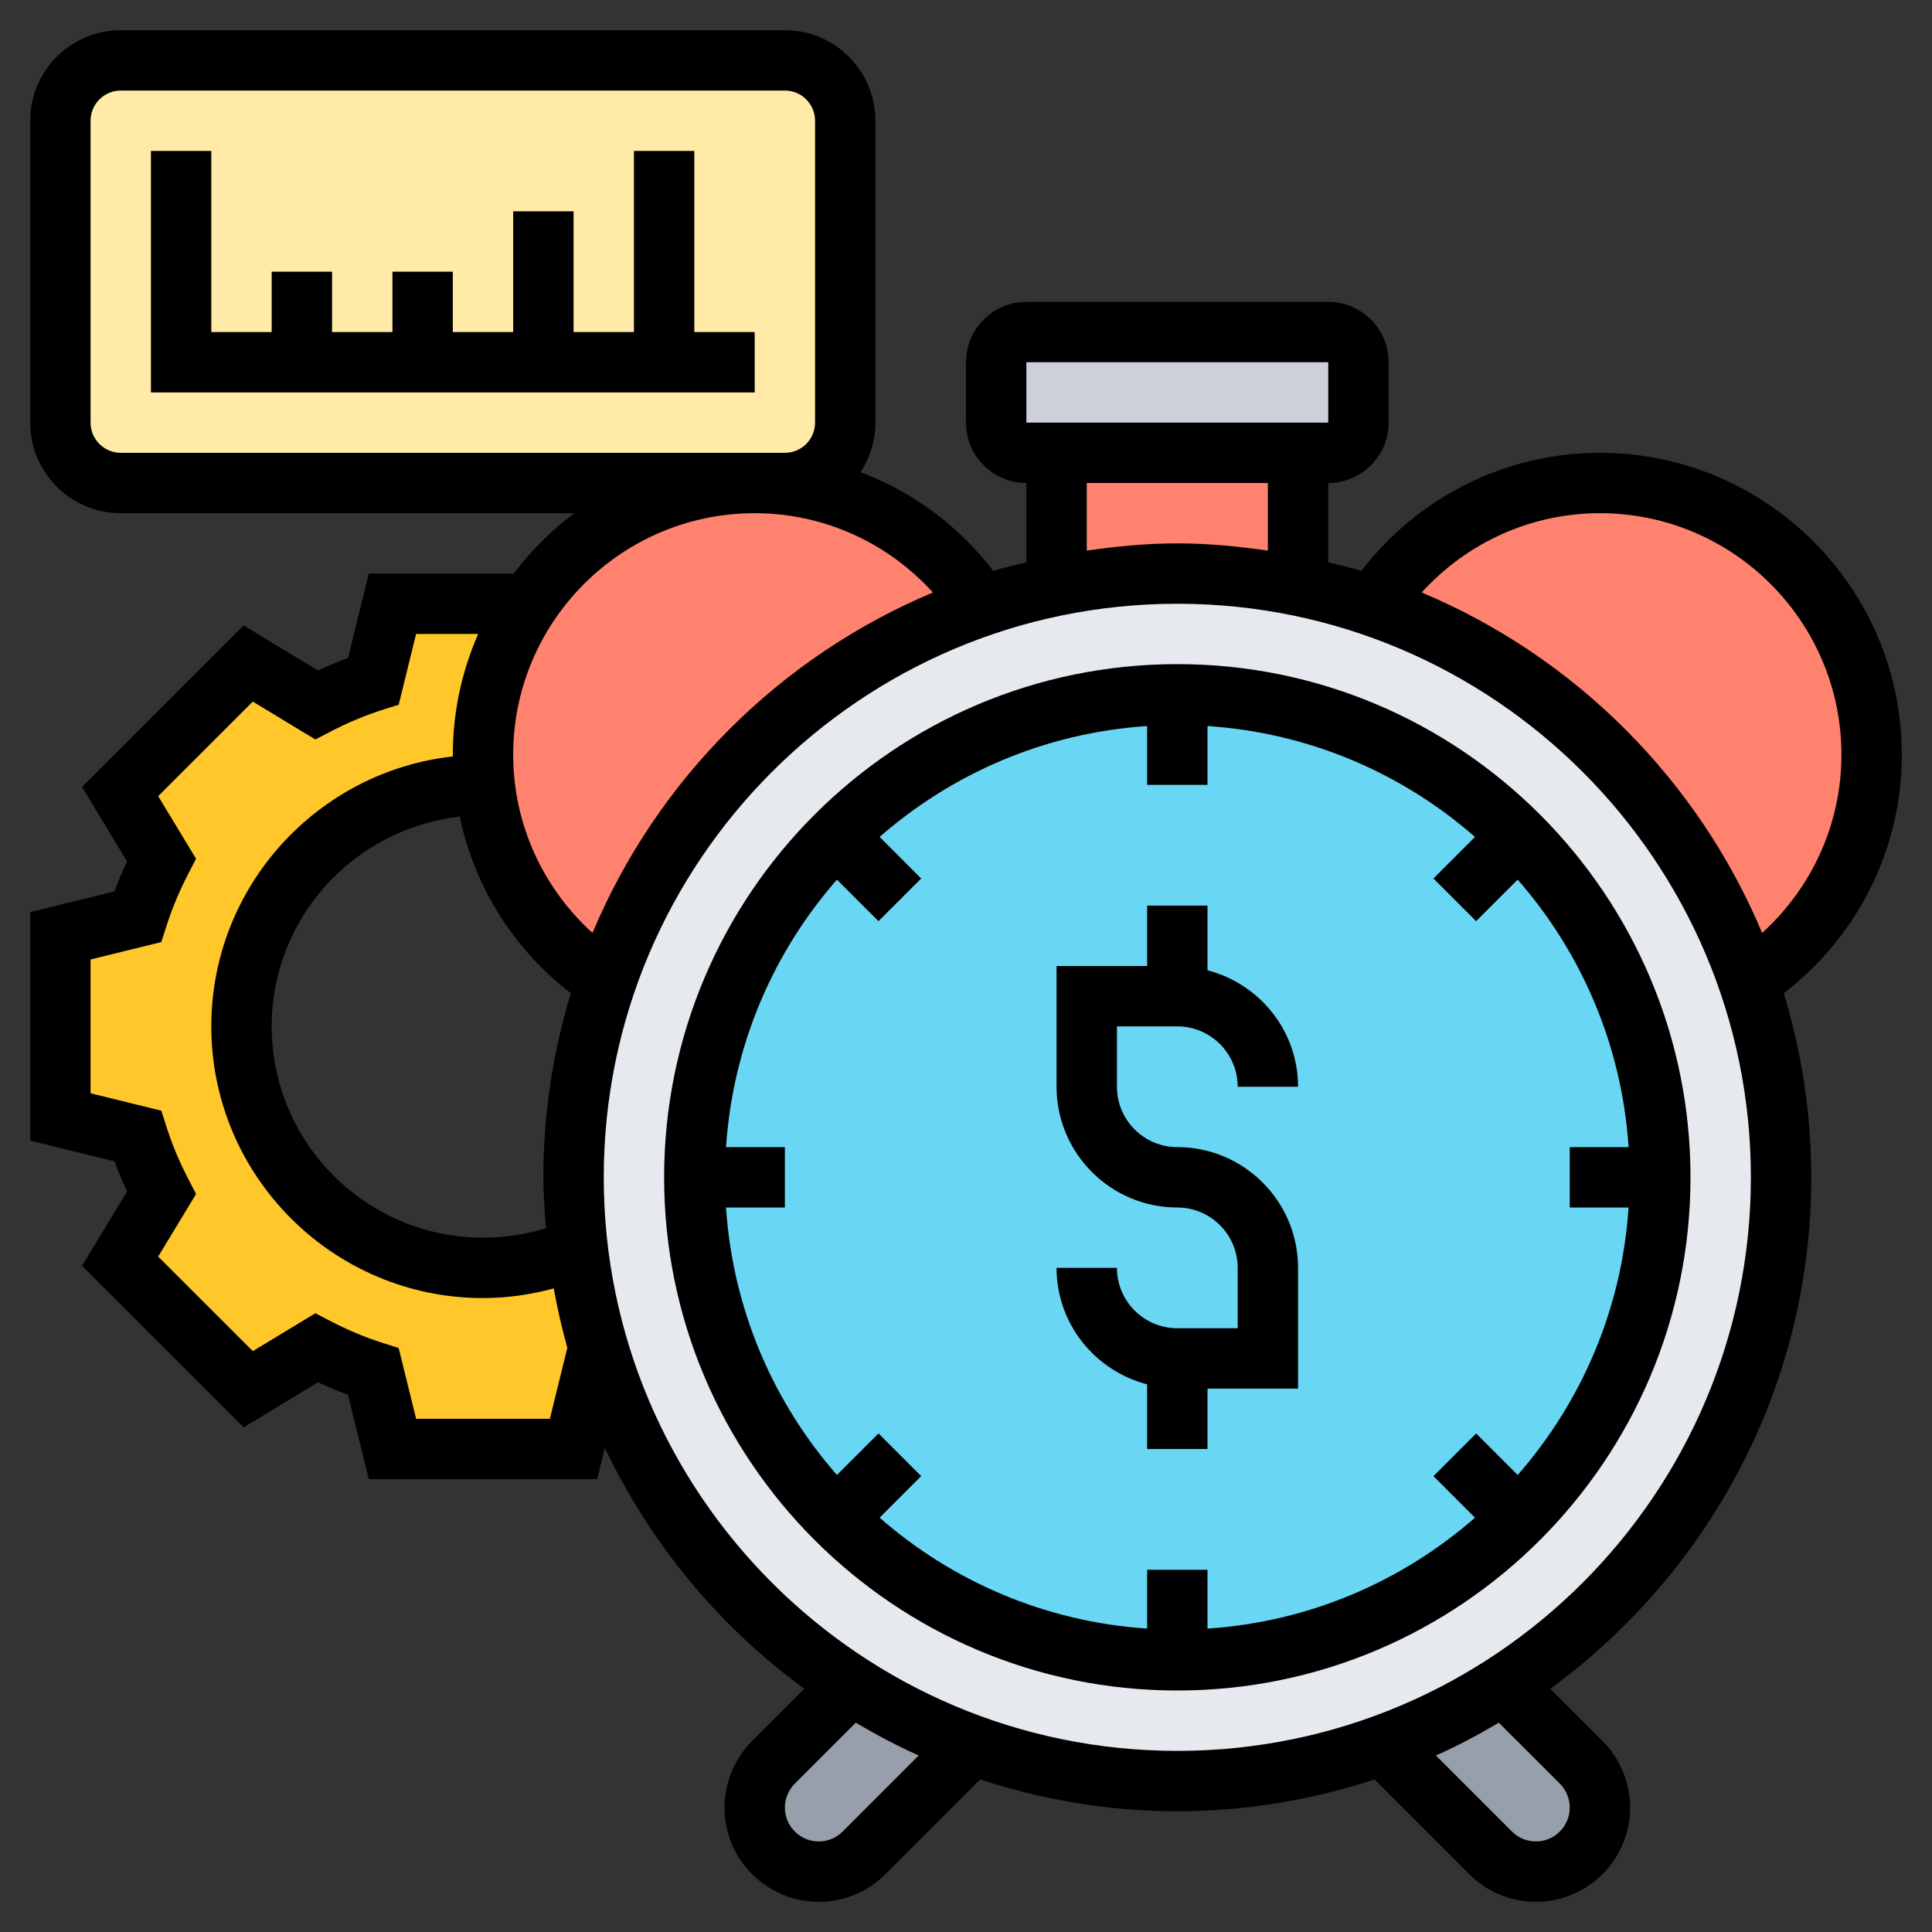 <svg id="Layer_35" enable-background="new 0 0 64 64" height="512" viewBox="0 0 64 64" width="512" xmlns="http://www.w3.org/2000/svg"><rect x="0" y="0" width="64" height="64" fill="#333333" stroke="none"/><path d="m28 4v10c0 1.1-.9 2-2 2h-1-21c-1.1 0-2-.9-2-2v-10c0-1.1.9-2 2-2h22c1.1 0 2 .9 2 2z" fill="#ffeaa7"/><path d="m20.02 45.31c-.13.04-.26.09-.39.13l-.63 2.56h-6l-.63-2.56c-.66-.21-1.28-.48-1.88-.79l-2.27 1.37-4.24-4.24 1.37-2.27c-.31-.6-.58-1.22-.79-1.88l-2.56-.63v-6l2.56-.63c.21-.66.48-1.28.79-1.88l-1.37-2.27 4.24-4.24 2.27 1.37c.6-.31 1.22-.58 1.88-.79l.63-2.56h4.52c-.96 1.43-1.52 3.15-1.52 5 0 .34.02.67.06 1-.02 0-.04 0-.06 0-4.42 0-8 3.58-8 8s3.58 8 8 8c1.11 0 2.17-.23 3.14-.64.16 1.36.46 2.69.88 3.95z" fill="#ffc729"/><path d="m45 12v2c0 .55-.45 1-1 1h-1-8-1c-.55 0-1-.45-1-1v-2c0-.55.45-1 1-1h10c.55 0 1 .45 1 1z" fill="#ccd1d9"/><g fill="#ff826e"><path d="m43 15v4.4c-1.29-.26-2.63-.4-4-.4s-2.71.14-4 .4v-4.4z"/><path d="m25 16c3.16 0 5.92 1.63 7.53 4.08-5.84 1.99-10.46 6.61-12.45 12.45-2.19-1.43-3.72-3.79-4.02-6.53-.04-.33-.06-.66-.06-1 0-1.85.56-3.57 1.52-5 1.61-2.41 4.36-4 7.48-4z"/><path d="m62 25c0 3.16-1.63 5.92-4.08 7.53-1.99-5.84-6.61-10.46-12.45-12.45 1.61-2.45 4.37-4.08 7.53-4.08 4.97 0 9 4.03 9 9z"/></g><path d="m32.19 57.81-3.57 3.57c-.4.4-.94.62-1.5.62-.58 0-1.12-.24-1.5-.62s-.62-.92-.62-1.5c0-.56.22-1.1.62-1.5l2.57-2.57c1.24.82 2.58 1.48 4 2z" fill="#969faa"/><path d="m52.38 58.38c.4.4.62.94.62 1.5 0 .58-.24 1.12-.62 1.5s-.92.62-1.5.62c-.56 0-1.1-.22-1.5-.62l-3.57-3.57c1.42-.52 2.76-1.18 4-2z" fill="#969faa"/><path d="m57.92 32.53c.7 2.03 1.08 4.21 1.08 6.47 0 7.06-3.66 13.27-9.19 16.81-1.24.82-2.58 1.48-4 2-2.12.77-4.42 1.19-6.81 1.19s-4.69-.42-6.81-1.19c-1.42-.52-2.76-1.18-4-2-3.81-2.43-6.72-6.13-8.17-10.5-.42-1.26-.72-2.59-.88-3.95-.09-.77-.14-1.56-.14-2.36 0-2.26.38-4.44 1.08-6.47 1.99-5.84 6.61-10.46 12.45-12.45.8-.28 1.63-.51 2.47-.68 1.29-.26 2.63-.4 4-.4s2.71.14 4 .4c.84.17 1.67.4 2.47.68 5.84 1.99 10.46 6.61 12.45 12.45z" fill="#e6e9ed"/><circle cx="39" cy="39" fill="#69d6f4" r="16"/><path d="m39 34c1.103 0 2 .897 2 2h2c0-1.859-1.28-3.411-3-3.858v-2.142h-2v2h-3v4c0 2.206 1.794 4 4 4 1.103 0 2 .897 2 2v2h-2c-1.103 0-2-.897-2-2h-2c0 1.859 1.28 3.411 3 3.858v2.142h2v-2h3v-4c0-2.206-1.794-4-4-4-1.103 0-2-.897-2-2v-2z"/><path d="m39 22c-9.374 0-17 7.626-17 17s7.626 17 17 17 17-7.626 17-17-7.626-17-17-17zm14.949 18c-.225 3.383-1.569 6.457-3.674 8.861l-1.376-1.376-1.414 1.414 1.376 1.376c-2.404 2.105-5.478 3.45-8.861 3.674v-1.949h-2v1.949c-3.383-.225-6.457-1.569-8.861-3.674l1.376-1.376-1.414-1.414-1.376 1.376c-2.105-2.404-3.45-5.478-3.674-8.861h1.949v-2h-1.949c.225-3.383 1.569-6.457 3.674-8.861l1.376 1.376 1.414-1.414-1.376-1.376c2.404-2.105 5.478-3.45 8.861-3.674v1.949h2v-1.949c3.383.225 6.457 1.569 8.861 3.674l-1.376 1.376 1.414 1.414 1.376-1.376c2.105 2.404 3.45 5.478 3.674 8.861h-1.949v2z"/><path d="m63 25c0-5.514-4.486-10-10-10-3.122 0-6.012 1.456-7.903 3.909-.36-.109-.73-.193-1.097-.283v-2.626c1.103 0 2-.897 2-2v-2c0-1.103-.897-2-2-2h-10c-1.103 0-2 .897-2 2v2c0 1.103.897 2 2 2v2.627c-.367.09-.738.173-1.097.283-1.152-1.496-2.671-2.622-4.397-3.268.31-.473.494-1.036.494-1.642v-10c0-1.654-1.346-3-3-3h-22c-1.654 0-3 1.346-3 3v10c0 1.654 1.346 3 3 3h15.026c-.76.569-1.435 1.242-2.006 2h-4.803l-.687 2.794c-.332.123-.664.262-.995.416l-2.466-1.492-5.352 5.352 1.493 2.466c-.154.33-.293.662-.417.994l-2.793.686v7.568l2.794.687c.123.332.262.664.416.994l-1.492 2.467 5.351 5.351 2.466-1.492c.33.154.662.293.995.416l.686 2.793h7.568l.254-1.035c1.51 3.18 3.789 5.917 6.605 7.977l-1.73 1.729c-.58.582-.913 1.386-.913 2.208 0 1.721 1.4 3.121 3.121 3.121.834 0 1.618-.324 2.207-.914l3.14-3.14c2.058.676 4.25 1.054 6.532 1.054 2.281 0 4.474-.378 6.532-1.054l3.14 3.14c.589.59 1.373.914 2.207.914 1.721 0 3.121-1.4 3.121-3.121 0-.822-.333-1.626-.914-2.207l-1.73-1.729c5.228-3.824 8.644-9.985 8.644-16.943 0-2.121-.322-4.167-.91-6.098 2.454-1.89 3.91-4.781 3.91-7.902zm-29-13h10v2h-10zm2 4h6v2.24c-.983-.142-1.979-.24-3-.24s-2.017.098-3 .24zm-32-1c-.551 0-1-.448-1-1v-10c0-.552.449-1 1-1h22c.551 0 1 .448 1 1v10c0 .552-.449 1-1 1zm21 2c2.276 0 4.4.969 5.905 2.627-5.079 2.13-9.148 6.199-11.278 11.278-1.658-1.506-2.627-3.629-2.627-5.905 0-4.411 3.589-8 8-8zm-6.09 15.902c-.588 1.931-.91 3.977-.91 6.098 0 .569.041 1.127.085 1.685-.671.209-1.37.315-2.085.315-3.86 0-7-3.141-7-7 0-3.583 2.708-6.543 6.229-6.948.485 2.315 1.777 4.384 3.681 5.85zm-.117 11.75-.577 2.348h-4.432l-.577-2.345-.534-.17c-.573-.182-1.154-.425-1.727-.723l-.499-.259-2.073 1.255-3.134-3.133 1.255-2.072-.258-.498c-.297-.572-.54-1.153-.722-1.728l-.17-.534-2.345-.577v-4.432l2.345-.577.17-.534c.182-.572.425-1.153.722-1.728l.258-.498-1.255-2.073 3.134-3.133 2.073 1.255.499-.259c.574-.298 1.154-.541 1.725-.722l.536-.169.577-2.346h2.057c-.538 1.226-.841 2.578-.841 4 0 .02.004.039.004.058-4.495.498-8.004 4.316-8.004 8.942 0 4.963 4.038 9 9 9 .801 0 1.584-.114 2.344-.319.119.669.27 1.325.451 1.971zm9.121 16.02c-.212.212-.493.328-.793.328-.618 0-1.121-.503-1.121-1.121 0-.295.12-.584.328-.793l2.02-2.02c.673.398 1.366.765 2.084 1.087zm23.758-1.586c.208.209.328.498.328.793 0 .618-.503 1.121-1.121 1.121-.3 0-.581-.116-.793-.328l-2.519-2.518c.719-.323 1.411-.689 2.084-1.087zm-12.672-1.086c-10.477 0-19-8.523-19-19s8.523-19 19-19 19 8.523 19 19-8.523 19-19 19zm8.095-38.373c1.505-1.658 3.629-2.627 5.905-2.627 4.411 0 8 3.589 8 8 0 2.276-.969 4.4-2.627 5.905-2.13-5.079-6.199-9.148-11.278-11.278z"/><path d="m23 5h-2v6h-2v-4h-2v4h-2v-2h-2v2h-2v-2h-2v2h-2v-6h-2v8h20v-2h-2z"/></svg>